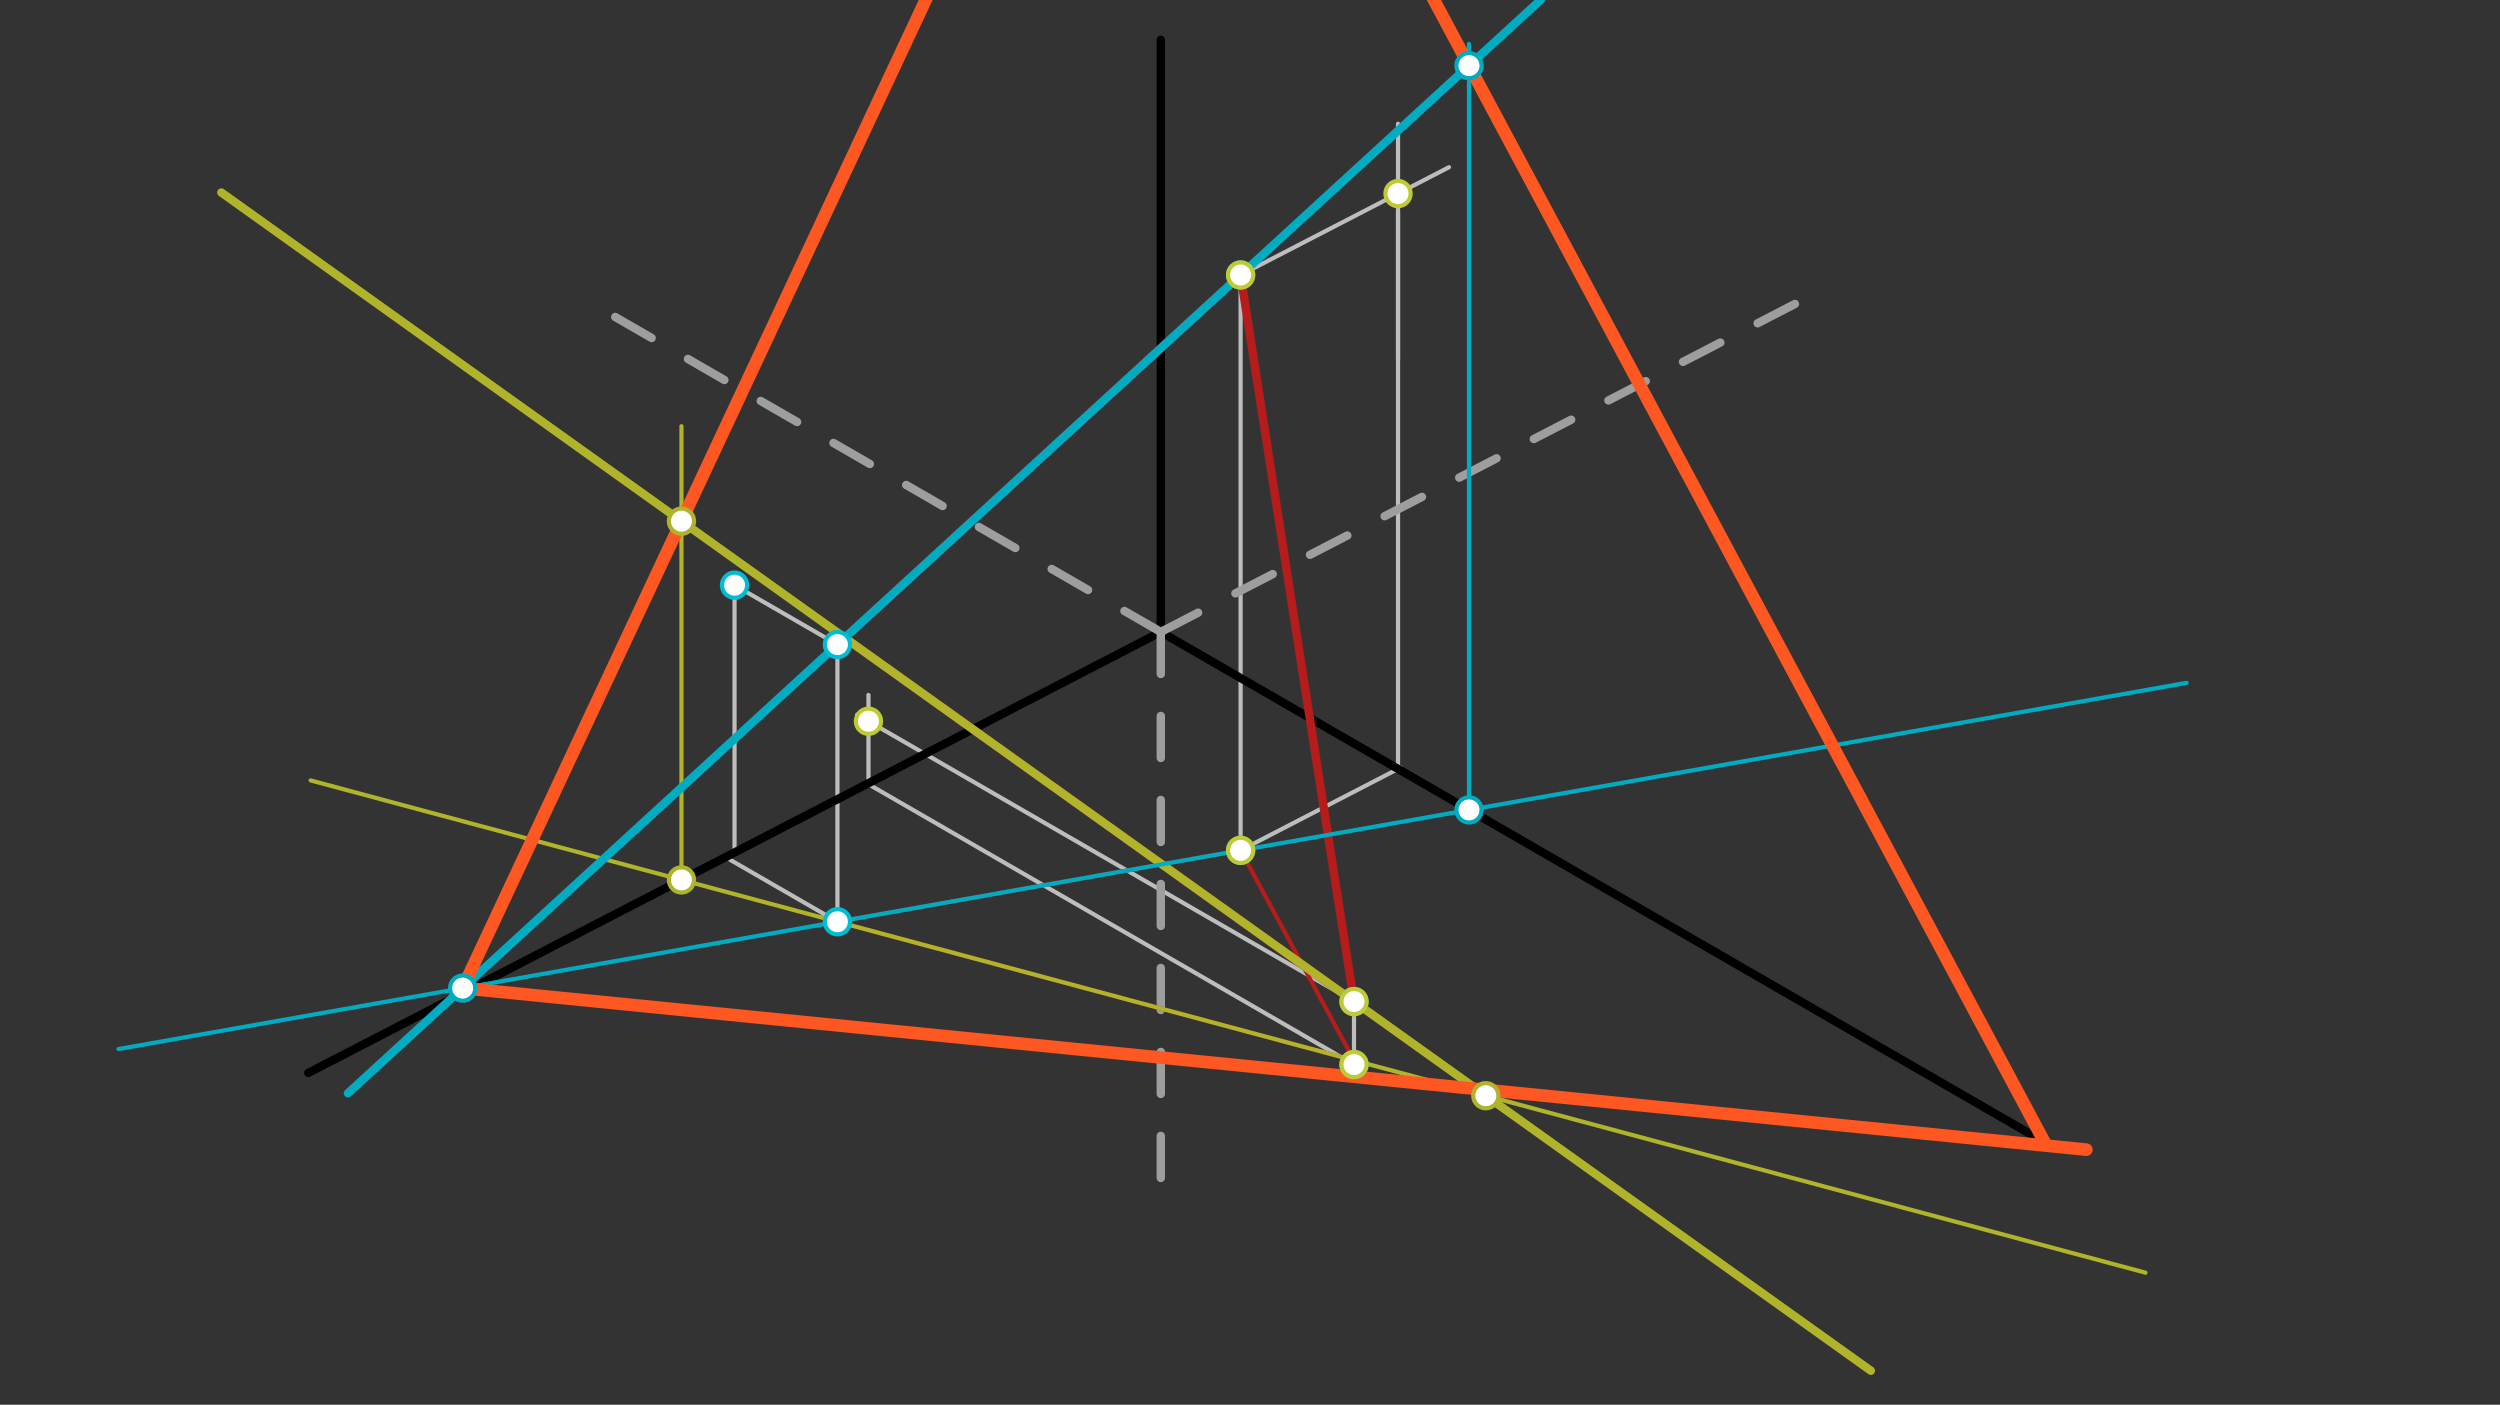 <svg xmlns="http://www.w3.org/2000/svg" class="svg--1it" height="100%" preserveAspectRatio="xMidYMid meet" viewBox="0 0 595.276 334.488" width="100%"><rect x="0" y="0" width="595.276" height="334.488" fill="#333333" stroke="none"/><defs><marker id="marker-arrow" markerHeight="16" markerUnits="userSpaceOnUse" markerWidth="24" orient="auto-start-reverse" refX="24" refY="4" viewBox="0 0 24 8"><path d="M 0 0 L 24 4 L 0 8 z" stroke="inherit"></path></marker></defs><g class="aux-layer--1FB"><g class="element--2qn"><line stroke="#BDBDBD" stroke-dasharray="none" stroke-linecap="round" stroke-width="1" x1="295.4" x2="295.4" y1="65.479" y2="202.479"></line></g><g class="element--2qn"><line stroke="#BDBDBD" stroke-dasharray="none" stroke-linecap="round" stroke-width="1" x1="322.4" x2="322.4" y1="238.479" y2="253.479"></line></g><g class="element--2qn"><line stroke="#BDBDBD" stroke-dasharray="none" stroke-linecap="round" stroke-width="1" x1="199.4" x2="199.4" y1="153.479" y2="219.479"></line></g><g class="element--2qn"><line stroke="#BDBDBD" stroke-dasharray="none" stroke-linecap="round" stroke-width="1" x1="199.4" x2="173.88" y1="219.479" y2="204.745"></line></g><g class="element--2qn"><line stroke="#BDBDBD" stroke-dasharray="none" stroke-linecap="round" stroke-width="1" x1="174.9" x2="174.9" y1="202.979" y2="136.479"></line></g><g class="element--2qn"><line stroke="#BDBDBD" stroke-dasharray="none" stroke-linecap="round" stroke-width="1" x1="199.4" x2="173.552" y1="153.479" y2="138.556"></line></g><g class="element--2qn"><line stroke="#BDBDBD" stroke-dasharray="none" stroke-linecap="round" stroke-width="1" x1="295.4" x2="333.511" y1="202.479" y2="182.767"></line></g><g class="element--2qn"><line stroke="#BDBDBD" stroke-dasharray="none" stroke-linecap="round" stroke-width="1" x1="322.4" x2="206.79" y1="253.479" y2="186.732"></line></g><g class="element--2qn"><line stroke="#BDBDBD" stroke-dasharray="none" stroke-linecap="round" stroke-width="1" x1="332.884" x2="332.884" y1="183.091" y2="50.479"></line></g><g class="element--2qn"><line stroke="#BDBDBD" stroke-dasharray="none" stroke-linecap="round" stroke-width="1" x1="295.4" x2="331.093" y1="65.479" y2="47.017"></line></g><g class="element--2qn"><line stroke="#BDBDBD" stroke-dasharray="none" stroke-linecap="round" stroke-width="1" x1="332.884" x2="332.884" y1="85.479" y2="29.479"></line></g><g class="element--2qn"><line stroke="#BDBDBD" stroke-dasharray="none" stroke-linecap="round" stroke-width="1" x1="331.093" x2="345.021" y1="47.017" y2="39.813"></line></g><g class="element--2qn"><line stroke="#BDBDBD" stroke-dasharray="none" stroke-linecap="round" stroke-width="1" x1="206.79" x2="206.79" y1="186.732" y2="165.479"></line></g><g class="element--2qn"><line stroke="#BDBDBD" stroke-dasharray="none" stroke-linecap="round" stroke-width="1" x1="322.4" x2="204.082" y1="238.479" y2="170.169"></line></g></g><g class="main-layer--3Vd"><g class="element--2qn"><line stroke="#000000" stroke-dasharray="none" stroke-linecap="round" stroke-width="2" x1="276.4" x2="276.4" y1="9.479" y2="150.479"></line></g><g class="element--2qn"><line stroke="#000000" stroke-dasharray="none" stroke-linecap="round" stroke-width="2" x1="73.4" x2="276.4" y1="255.479" y2="150.479"></line></g><g class="element--2qn"><line stroke="#000000" stroke-dasharray="none" stroke-linecap="round" stroke-width="2" x1="276.4" x2="486.812" y1="150.479" y2="271.961"></line></g><g class="element--2qn"><line stroke="#9E9E9E" stroke-dasharray="10" stroke-linecap="round" stroke-width="2" x1="276.4" x2="432.662" y1="150.479" y2="69.654"></line></g><g class="element--2qn"><line stroke="#9E9E9E" stroke-dasharray="10" stroke-linecap="round" stroke-width="2" x1="276.4" x2="138.406" y1="150.479" y2="70.808"></line></g><g class="element--2qn"><line stroke="#9E9E9E" stroke-dasharray="10" stroke-linecap="round" stroke-width="2" x1="276.4" x2="276.4" y1="150.479" y2="286.479"></line></g><g class="element--2qn"><line stroke="#B71C1C" stroke-dasharray="none" stroke-linecap="round" stroke-width="2" x1="199.4" x2="295.4" y1="153.479" y2="65.479"></line></g><g class="element--2qn"><line stroke="#B71C1C" stroke-dasharray="none" stroke-linecap="round" stroke-width="2" x1="295.4" x2="322.4" y1="65.479" y2="238.479"></line></g><g class="element--2qn"><line stroke="#B71C1C" stroke-dasharray="none" stroke-linecap="round" stroke-width="2" x1="322.4" x2="196.4" y1="238.479" y2="148.479"></line></g><g class="element--2qn"><line stroke="#B71C1C" stroke-dasharray="none" stroke-linecap="round" stroke-width="1" x1="199.4" x2="295.4" y1="219.479" y2="202.479"></line></g><g class="element--2qn"><line stroke="#B71C1C" stroke-dasharray="none" stroke-linecap="round" stroke-width="1" x1="295.4" x2="322.4" y1="202.479" y2="252.479"></line></g><g class="element--2qn"><line stroke="#B71C1C" stroke-dasharray="none" stroke-linecap="round" stroke-width="1" x1="322.4" x2="199.4" y1="252.479" y2="219.479"></line></g><g class="element--2qn"><line stroke="#AFB42B" stroke-dasharray="none" stroke-linecap="round" stroke-width="1" x1="199.4" x2="510.859" y1="219.479" y2="303.041"></line></g><g class="element--2qn"><line stroke="#AFB42B" stroke-dasharray="none" stroke-linecap="round" stroke-width="1" x1="199.4" x2="73.965" y1="219.479" y2="185.826"></line></g><g class="element--2qn"><line stroke="#AFB42B" stroke-dasharray="none" stroke-linecap="round" stroke-width="2" x1="52.71" x2="445.467" y1="45.844" y2="326.385"></line></g><g class="element--2qn"><line stroke="#AFB42B" stroke-dasharray="none" stroke-linecap="round" stroke-width="1" x1="162.263" x2="162.263" y1="209.516" y2="101.479"></line></g><g class="element--2qn"><line stroke="#00ACC1" stroke-dasharray="none" stroke-linecap="round" stroke-width="2" x1="366.902" x2="82.841" y1="-0.064" y2="260.324"></line></g><g class="element--2qn"><line stroke="#00ACC1" stroke-dasharray="none" stroke-linecap="round" stroke-width="1" x1="520.649" x2="28.216" y1="162.591" y2="249.793"></line></g><g class="element--2qn"><line stroke="#00ACC1" stroke-dasharray="none" stroke-linecap="round" stroke-width="1" x1="349.785" x2="349.785" y1="192.848" y2="10.479"></line></g><g class="element--2qn"><line stroke="#FF5722" stroke-dasharray="none" stroke-linecap="round" stroke-width="3" x1="110.16" x2="496.782" y1="235.282" y2="273.743"></line></g><g class="element--2qn"><line stroke="#FF5722" stroke-dasharray="none" stroke-linecap="round" stroke-width="3" x1="486.812" x2="318.193" y1="271.961" y2="-43.475"></line></g><g class="element--2qn"><line stroke="#FF5722" stroke-dasharray="none" stroke-linecap="round" stroke-width="3" x1="110.16" x2="221.824" y1="235.282" y2="-3.008"></line></g><g class="element--2qn"><circle cx="199.4" cy="153.479" r="3" stroke="#00BCD4" stroke-width="1" fill="#ffffff"></circle>}</g><g class="element--2qn"><circle cx="295.4" cy="65.479" r="3" stroke="#00BCD4" stroke-width="1" fill="#ffffff"></circle>}</g><g class="element--2qn"><circle cx="322.4" cy="238.479" r="3" stroke="#00BCD4" stroke-width="1" fill="#ffffff"></circle>}</g><g class="element--2qn"><circle cx="199.4" cy="219.479" r="3" stroke="#00BCD4" stroke-width="1" fill="#ffffff"></circle>}</g><g class="element--2qn"><circle cx="295.4" cy="202.479" r="3" stroke="#00BCD4" stroke-width="1" fill="#ffffff"></circle>}</g><g class="element--2qn"><circle cx="322.4" cy="253.479" r="3" stroke="#00BCD4" stroke-width="1" fill="#ffffff"></circle>}</g><g class="element--2qn"><circle cx="174.9" cy="139.334" r="3" stroke="#00BCD4" stroke-width="1" fill="#ffffff"></circle>}</g><g class="element--2qn"><circle cx="322.4" cy="238.479" r="3" stroke="#C0CA33" stroke-width="1" fill="#ffffff"></circle>}</g><g class="element--2qn"><circle cx="322.4" cy="253.479" r="3" stroke="#C0CA33" stroke-width="1" fill="#ffffff"></circle>}</g><g class="element--2qn"><circle cx="206.79" cy="171.732" r="3" stroke="#C0CA33" stroke-width="1" fill="#ffffff"></circle>}</g><g class="element--2qn"><circle cx="295.4" cy="65.479" r="3" stroke="#C0CA33" stroke-width="1" fill="#ffffff"></circle>}</g><g class="element--2qn"><circle cx="332.884" cy="46.091" r="3" stroke="#C0CA33" stroke-width="1" fill="#ffffff"></circle>}</g><g class="element--2qn"><circle cx="295.4" cy="202.479" r="3" stroke="#C0CA33" stroke-width="1" fill="#ffffff"></circle>}</g><g class="element--2qn"><circle cx="353.79" cy="260.901" r="3" stroke="#AFB42B" stroke-width="1" fill="#ffffff"></circle>}</g><g class="element--2qn"><circle cx="162.263" cy="209.516" r="3" stroke="#AFB42B" stroke-width="1" fill="#ffffff"></circle>}</g><g class="element--2qn"><circle cx="162.263" cy="124.096" r="3" stroke="#AFB42B" stroke-width="1" fill="#ffffff"></circle>}</g><g class="element--2qn"><circle cx="110.16" cy="235.282" r="3" stroke="#00ACC1" stroke-width="1" fill="#ffffff"></circle>}</g><g class="element--2qn"><circle cx="349.785" cy="192.848" r="3" stroke="#00ACC1" stroke-width="1" fill="#ffffff"></circle>}</g><g class="element--2qn"><circle cx="349.785" cy="15.626" r="3" stroke="#00ACC1" stroke-width="1" fill="#ffffff"></circle>}</g></g><g class="snaps-layer--2PT"></g><g class="temp-layer--rAP"></g></svg>